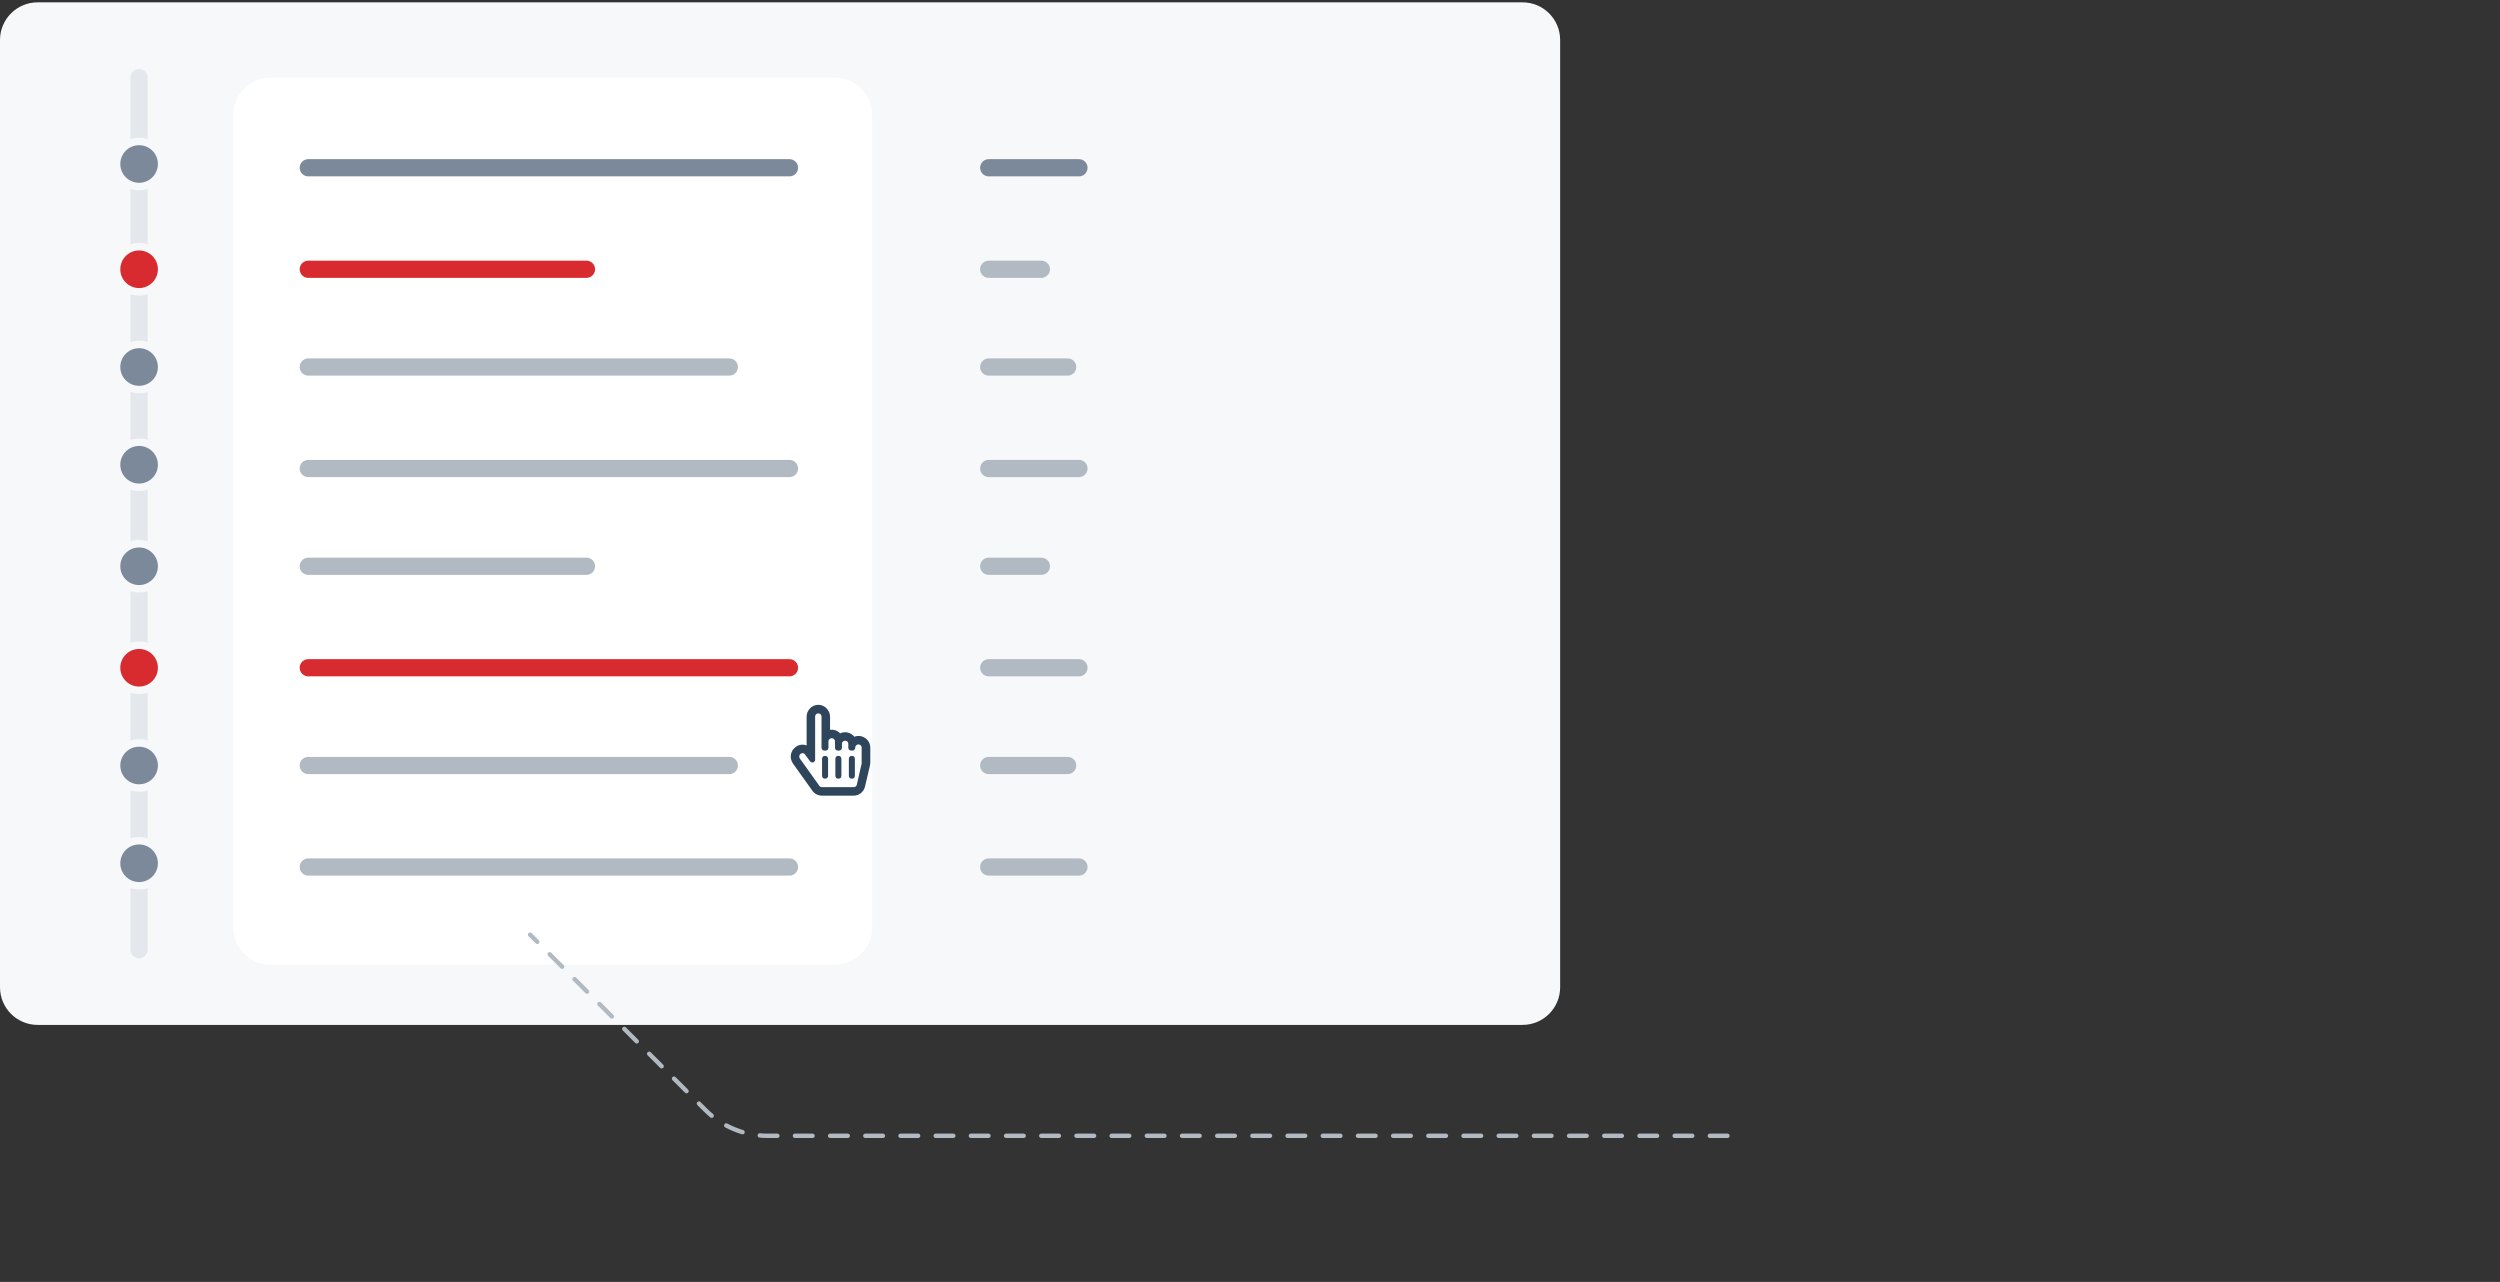 <svg fill="none" height="341" viewBox="0 0 665 341" width="665" xmlns="http://www.w3.org/2000/svg"><rect x="0" y="0" width="665" height="341" fill="#333333" stroke="none"/><path d="m0 10.637c0-5.53 4.483-10.013 10.013-10.013h394.974c5.53 0 10.013 4.483 10.013 10.013v251.974c0 5.53-4.483 10.013-10.013 10.013h-394.974c-5.53 0-10.013-4.483-10.013-10.013z" fill="#f6f8fa"/><path d="m62 30.637c0-5.53 4.483-10.013 10.013-10.013h149.974c5.53 0 10.013 4.483 10.013 10.013v215.974c0 5.53-4.483 10.013-10.013 10.013h-149.974c-5.53 0-10.013-4.483-10.013-10.013z" fill="#fff"/><g stroke-linecap="round" stroke-linejoin="round" stroke-miterlimit="10" stroke-width="4.574"><path d="m37 252.624v-232" stroke="#e4e8ec"/><path d="m210 44.624h-128" stroke="#7c899a"/><path d="m287 44.624h-24" stroke="#7c899a"/><path d="m156 71.624h-74" stroke="#d82b30"/><path d="m277 71.624h-14" stroke="#b1b9c2"/><path d="m194 97.624h-112" stroke="#b1b9c2"/><path d="m284 97.624h-21" stroke="#b1b9c2"/><path d="m210 124.624h-128" stroke="#b1b9c2"/><path d="m287 124.624h-24" stroke="#b1b9c2"/><path d="m156 150.624h-74" stroke="#b1b9c2"/><path d="m277 150.624h-14" stroke="#b1b9c2"/><path d="m210 177.624h-128" stroke="#d82b30"/><path d="m287 177.624h-24" stroke="#b1b9c2"/><path d="m194 203.624h-112" stroke="#b1b9c2"/><path d="m284 203.624h-21" stroke="#b1b9c2"/><path d="m210 230.624h-128" stroke="#b1b9c2"/><path d="m287 230.624h-24" stroke="#b1b9c2"/></g><circle cx="37" cy="43.624" fill="#7c899a" r="6" stroke="#f6f8fa" stroke-width="2"/><circle cx="37" cy="71.624" fill="#d82b30" r="6" stroke="#f6f8fa" stroke-width="2"/><circle cx="37" cy="97.624" fill="#7c899a" r="6" stroke="#f6f8fa" stroke-width="2"/><circle cx="37" cy="123.624" fill="#7c899a" r="6" stroke="#f6f8fa" stroke-width="2"/><circle cx="37" cy="150.624" fill="#7c899a" r="6" stroke="#f6f8fa" stroke-width="2"/><circle cx="37" cy="177.624" fill="#d82b30" r="6" stroke="#f6f8fa" stroke-width="2"/><circle cx="37" cy="203.624" fill="#7c899a" r="6" stroke="#f6f8fa" stroke-width="2"/><circle cx="37" cy="229.624" fill="#7c899a" r="6" stroke="#f6f8fa" stroke-width="2"/><path d="m459.498 302.124h-255.313c-6.202 0-12.15-2.464-16.535-6.85l-46.65-46.65" stroke="#b1b9c2" stroke-dasharray="4.68 4.68" stroke-linecap="round" stroke-width="1.169"/><path d="m227.257 195.974c-.944-1.18-2.501-1.51-3.776-.897-.708-.755-1.699-1.085-2.69-.944v-3.492c0-1.7-1.416-3.163-3.115-3.163-1.747 0-3.116 1.463-3.116 3.163v7.646c-.944-.378-2.076-.236-2.926.425-1.416.991-1.699 2.973-.708 4.389l5.192 7.269c.566.803 1.51 1.275 2.549 1.275h8.401c1.464 0 2.691-.992 3.021-2.408l1.322-5.616c.047-.236.047-.472.094-.756v-3.964c0-2.172-2.218-3.729-4.248-2.927zm-13.121 4.72 1.321 1.794c.425.613 1.369.33 1.369-.425v-11.422c0-1.18 1.699-1.18 1.699 0v8.26c0 .424.331.755.755.755h.331c.425 0 .755-.331.755-.755v-1.652c0-1.18 1.746-1.18 1.746 0v1.652c0 .424.331.755.756.755h.33c.378 0 .755-.331.755-.755v-.992c0-1.18 1.699-1.18 1.699 0v.992c0 .424.331.755.756.755h.33c.425 0 .755-.331.755-.755 0-1.18 1.699-1.18 1.699 0v3.964.236l-1.274 5.617c-.094.425-.472.661-.85.661h-8.401c-.283 0-.567-.094-.708-.33l-5.192-7.269c-.661-.944.708-2.03 1.369-1.086zm4.531 5.664c0 .425.283.755.661.755h.283c.33 0 .661-.33.661-.755v-4.531c0-.378-.331-.755-.661-.755h-.283c-.378 0-.661.377-.661.755zm3.54 0c0 .425.283.755.661.755h.283c.377 0 .661-.33.661-.755v-4.531c0-.378-.284-.755-.661-.755h-.283c-.378 0-.661.377-.661.755zm3.587 0c0 .425.283.755.661.755h.283c.33 0 .661-.33.661-.755v-4.531c0-.378-.331-.755-.661-.755h-.283c-.378 0-.661.377-.661.755z" fill="#2f455c"/></svg>